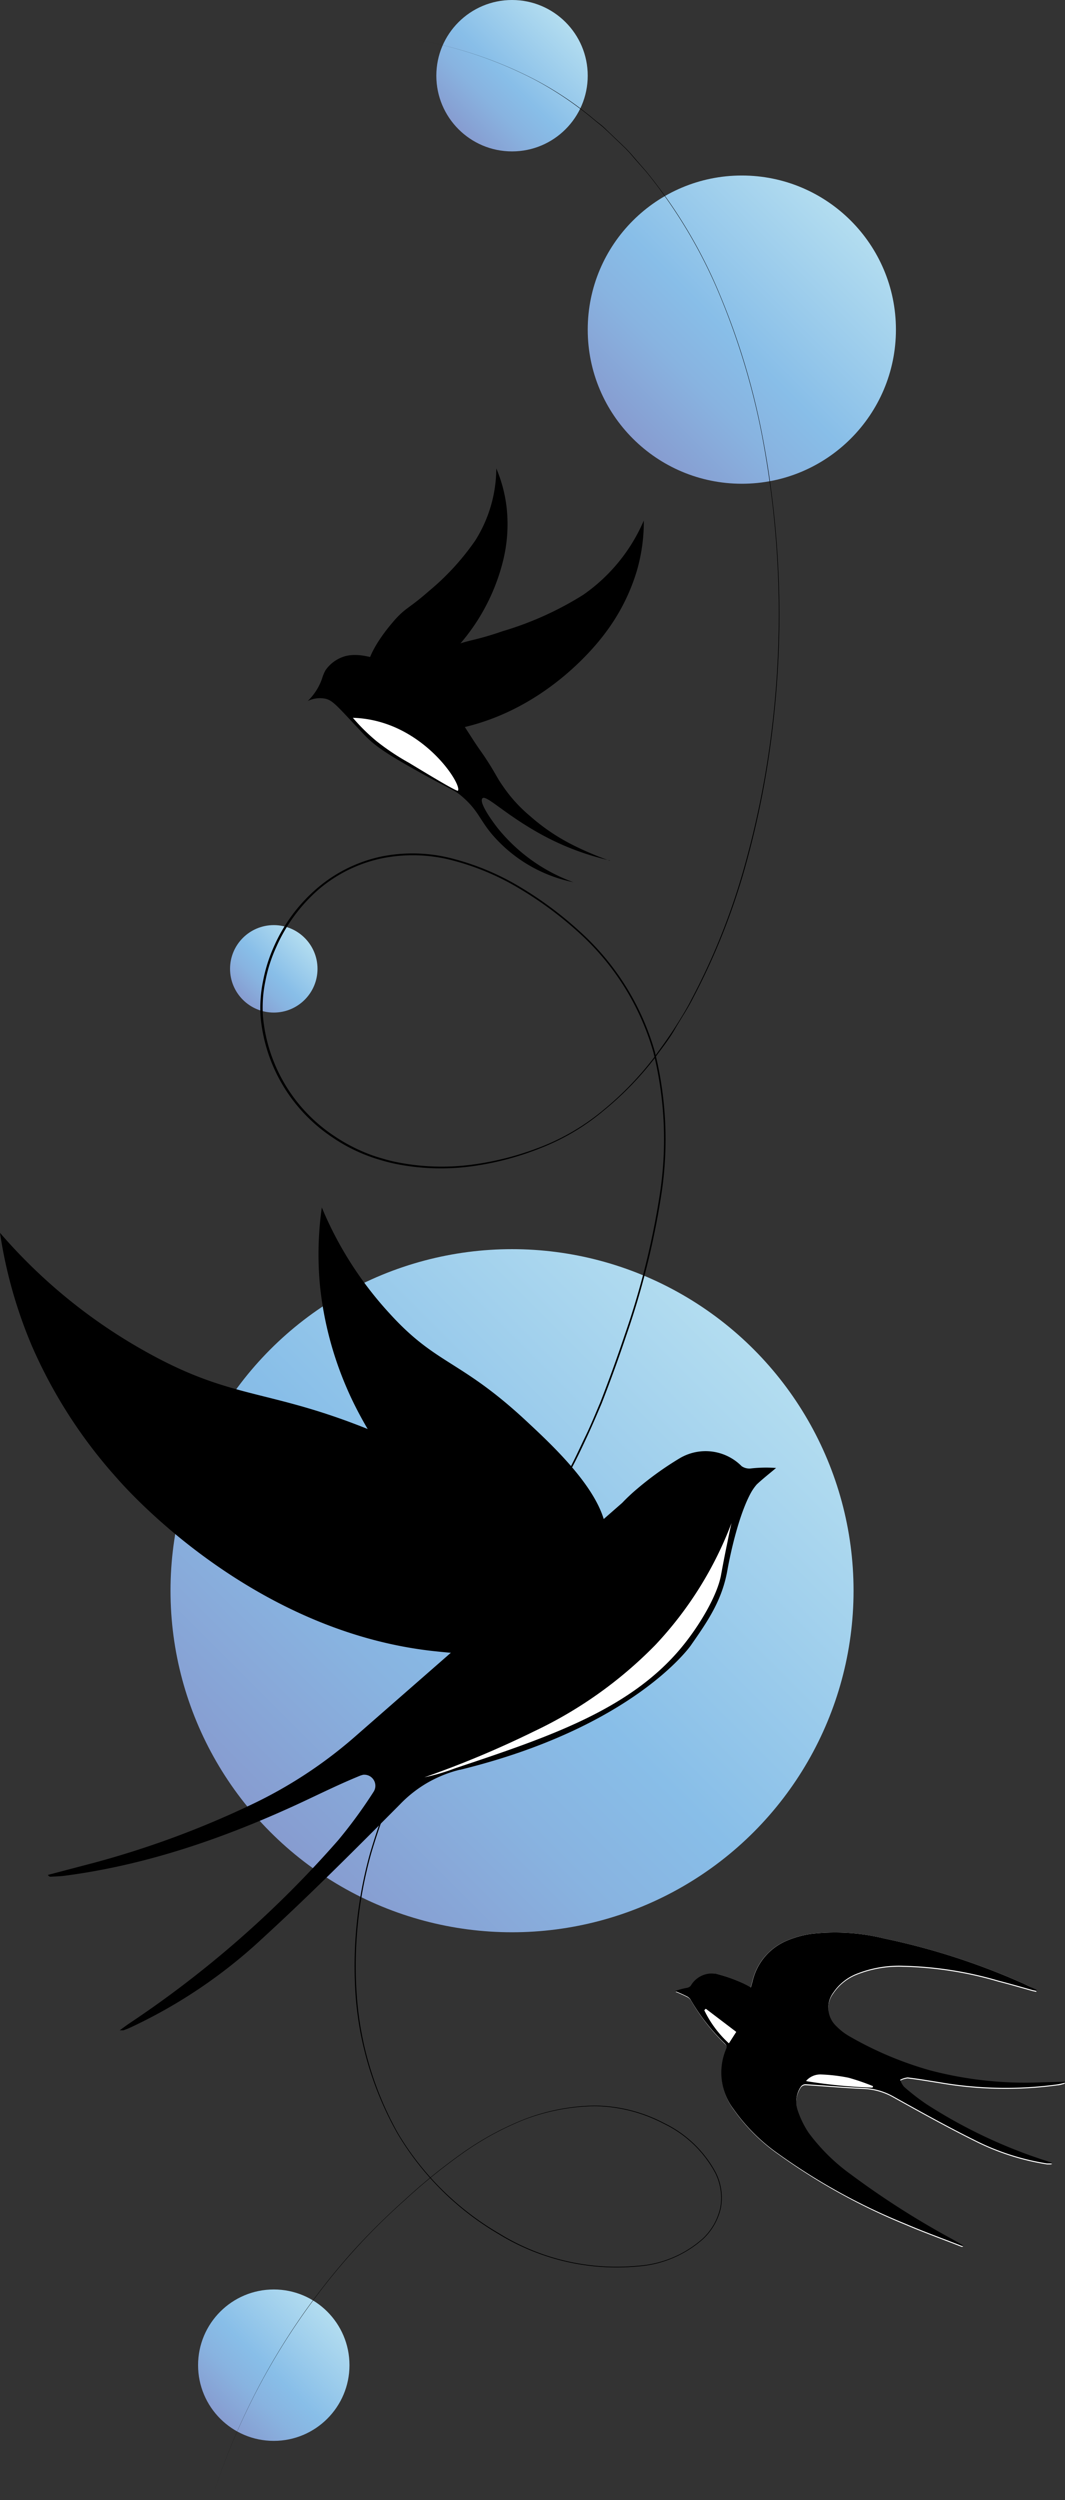 <?xml version="1.0" encoding="UTF-8"?> <svg xmlns="http://www.w3.org/2000/svg" xmlns:xlink="http://www.w3.org/1999/xlink" viewBox="0 0 125.92 295.57"><rect x="0" y="0" width="125.92" height="295.57" fill="#333333" stroke="none"/><defs><style>.cls-1{fill:#fff;}.cls-2{fill:url(#Безымянный_градиент_35);}.cls-3{fill:url(#Безымянный_градиент_35-2);}.cls-4{fill:url(#Безымянный_градиент_35-3);}.cls-5{fill:url(#Безымянный_градиент_35-4);}.cls-6{fill:url(#Безымянный_градиент_35-5);}</style><linearGradient id="Безымянный_градиент_35" x1="31.98" y1="216.62" x2="89.09" y2="159.51" gradientUnits="userSpaceOnUse"><stop offset="0" stop-color="#879cd0"></stop><stop offset="0.27" stop-color="#88b3e0"></stop><stop offset="0.46" stop-color="#88bee8"></stop><stop offset="1" stop-color="#b3ddf0"></stop></linearGradient><linearGradient id="Безымянный_градиент_35-2" x1="54.2" y1="15.29" x2="66.87" y2="2.62" xlink:href="#Безымянный_градиент_35"></linearGradient><linearGradient id="Безымянный_градиент_35-3" x1="26.03" y1="285.95" x2="38.7" y2="273.29" xlink:href="#Безымянный_градиент_35"></linearGradient><linearGradient id="Безымянный_градиент_35-4" x1="28.71" y1="118.2" x2="36.02" y2="110.89" xlink:href="#Безымянный_градиент_35"></linearGradient><linearGradient id="Безымянный_градиент_35-5" x1="74.83" y1="51.85" x2="100.6" y2="26.08" xlink:href="#Безымянный_градиент_35"></linearGradient></defs><g id="Слой_2" data-name="Слой 2"><g id="Слой_1-2" data-name="Слой 1"><path d="M54.4,85.08l1.52,2.36c.77,1.19,1,1.44,1.52,2.24,1.16,1.76,1.27,2.2,2,3.23a17.22,17.22,0,0,0,3.2,3.54,23.67,23.67,0,0,0,5.17,3.49,37.48,37.48,0,0,0,4.24,1.8l.12,0a31.23,31.23,0,0,1-9-3.56c-3.71-2.16-5.7-4.2-6.12-3.81s.72,2.14,1.75,3.48a20.51,20.51,0,0,0,9,6.45,17.14,17.14,0,0,1-9.75-5.81c-1.39-1.71-1.56-2.71-3.39-4.3-1.07-.92-1.1-.66-5.86-3.34-3-1.71-4.49-2.64-5.83-4.08l-1.09-1.16c-2.17-2.33-2.61-2.8-3.38-3a3.29,3.29,0,0,0-2.12.27,6.77,6.77,0,0,0,1.69-2.63,5,5,0,0,1,.41-1,4.21,4.21,0,0,1,1.94-1.54c2-.83,4.95.44,6,.93A19.2,19.2,0,0,1,54.4,85.08Z"></path><path d="M45.76,83.88c-.58-3.54,6.29-6.79,7.31-7.26,2.34-1.07,2.57-.69,6.37-2a38.48,38.48,0,0,0,9.49-4.28,20.55,20.55,0,0,0,7.19-8.8h0a20.72,20.72,0,0,1-.84,6,23.34,23.34,0,0,1-3.75,7.34c-.84,1.13-6.8,8.92-17,11.17-2,.44-5.92,1.26-7.82-.5A3.07,3.07,0,0,1,45.76,83.88Z"></path><path d="M43.7,80.7c-1.5-2.36,2.44-6.79,3-7.44,1.35-1.49,1.63-1.29,4-3.37a29.65,29.65,0,0,0,5.5-6,16.1,16.1,0,0,0,2.48-8.51h0A16.59,16.59,0,0,1,59.9,60a18,18,0,0,1-.45,6.42A23.79,23.79,0,0,1,50.67,79.6c-1.31.93-3.87,2.72-5.77,2A2.45,2.45,0,0,1,43.7,80.7Z"></path><path class="cls-1" d="M41.72,84.86a13.34,13.34,0,0,1,3.63.62c5.88,1.86,9.27,7.42,8.79,8-.09.1-2-1-5.77-3.29a28.37,28.37,0,0,1-3.83-2.55A22.74,22.74,0,0,1,41.72,84.86Z"></path><path class="cls-1" d="M121,234.5a80.78,80.78,0,0,0-16.47-5.32,24.22,24.22,0,0,0-8.69-.54,11.52,11.52,0,0,0-2.89.82,6.88,6.88,0,0,0-4,4.83c-.06.2-.11.4-.19.67a8.52,8.52,0,0,0-1-.53,17.76,17.76,0,0,0-2.78-1,2.89,2.89,0,0,0-3.26,1.41.78.78,0,0,1-.45.26,7.7,7.7,0,0,0-1.4.38c.44.19.88.37,1.31.59a1.12,1.12,0,0,1,.5.41,24,24,0,0,0,4.06,5.19c.19.19.29.34.17.62a7.16,7.16,0,0,0,.87,7.16,21.64,21.64,0,0,0,5.33,5.3A72.46,72.46,0,0,0,107,263c2.16.93,4.39,1.73,6.58,2.59a.29.29,0,0,0,.3,0l-1.3-.75a99.19,99.19,0,0,1-12-7.66,22.71,22.71,0,0,1-5-4.94,11.21,11.21,0,0,1-1.3-2.7,3.19,3.19,0,0,1,.41-2.75.71.71,0,0,1,.52-.27c2.31.14,4.6.35,6.91.45a7.73,7.73,0,0,1,3.5,1c3.16,1.76,6.34,3.53,9.58,5.14a28.82,28.82,0,0,0,8.59,2.78l.42,0s.06,0,.2-.06l-.64-.22a59.8,59.8,0,0,1-14.23-6.72,26.47,26.47,0,0,1-2.67-2.07,2.59,2.59,0,0,1-.45-.82,2.42,2.42,0,0,1,.89-.28c1.27.15,2.54.37,3.81.57a45.63,45.63,0,0,0,13.9.25c.25,0,.51-.1.76-.16,0,0,.09,0,.13-.15l-2.75.07a44.26,44.26,0,0,1-13.26-1.43,41.77,41.77,0,0,1-9.46-4,7,7,0,0,1-1.56-1.2,3,3,0,0,1-.35-4,6,6,0,0,1,2.62-2.15,13.52,13.52,0,0,1,5.65-1,43.28,43.28,0,0,1,11.24,1.76c1.36.35,2.71.74,4.06,1.12l.43.09,0-.12C122.06,235,121.54,234.73,121,234.5Z"></path><path d="M122.54,235.37l-.43-.09c-1.35-.38-2.7-.77-4.06-1.12a43.28,43.28,0,0,0-11.24-1.76,13.52,13.52,0,0,0-5.65,1,6,6,0,0,0-2.62,2.15,3,3,0,0,0,.35,4,7,7,0,0,0,1.56,1.2,41.77,41.77,0,0,0,9.46,4,44.26,44.26,0,0,0,13.26,1.43l2.75-.07c0,.11-.08.14-.13.15-.25.06-.51.12-.76.16a45.63,45.63,0,0,1-13.9-.25c-1.27-.2-2.54-.42-3.81-.57a2.42,2.42,0,0,0-.89.28,2.59,2.59,0,0,0,.45.82,26.47,26.47,0,0,0,2.67,2.07,59.8,59.8,0,0,0,14.23,6.72l.64.22c-.14,0-.17.07-.2.06l-.42,0a28.82,28.82,0,0,1-8.59-2.78c-3.24-1.61-6.42-3.38-9.58-5.14a7.73,7.73,0,0,0-3.5-1c-2.31-.1-4.6-.31-6.91-.45a.71.71,0,0,0-.52.27,3.19,3.19,0,0,0-.41,2.75,11.21,11.21,0,0,0,1.3,2.7,22.71,22.71,0,0,0,5,4.94,99.19,99.19,0,0,0,12,7.66l1.3.75a.29.29,0,0,1-.3,0c-2.19-.86-4.42-1.66-6.58-2.59a72.46,72.46,0,0,1-14.94-8.22,21.64,21.64,0,0,1-5.33-5.3,7.16,7.16,0,0,1-.87-7.16c.12-.28,0-.43-.17-.62a24,24,0,0,1-4.06-5.19,1.12,1.12,0,0,0-.5-.41c-.43-.22-.87-.4-1.31-.59a7.7,7.7,0,0,1,1.4-.38.78.78,0,0,0,.45-.26A2.89,2.89,0,0,1,85,233.43a17.76,17.76,0,0,1,2.78,1,8.52,8.52,0,0,1,1,.53c.08-.27.13-.47.19-.67a6.88,6.88,0,0,1,4-4.83,11.52,11.52,0,0,1,2.89-.82,24.22,24.22,0,0,1,8.69.54A80.78,80.78,0,0,1,121,234.5c.53.23,1,.5,1.57.75Zm-22.2,10.31a20,20,0,0,0-3.28-.39,2.23,2.23,0,0,0-1.74.75,61.91,61.91,0,0,0,7.84.77l.06-.17A25.59,25.59,0,0,0,100.34,245.68Zm-14.16-4.12.86-1.34-3.59-2.73-.17.17A12.77,12.77,0,0,0,86.18,241.56Z"></path><path class="cls-1" d="M103.22,246.64a25.59,25.59,0,0,0-2.88-1,20,20,0,0,0-3.28-.39,2.23,2.23,0,0,0-1.74.75,61.91,61.91,0,0,0,7.84.77Z"></path><path class="cls-1" d="M83.28,237.66a12.77,12.77,0,0,0,2.9,3.9l.86-1.34-3.59-2.73Z"></path><circle class="cls-2" cx="60.54" cy="188.06" r="40.38"></circle><circle class="cls-3" cx="60.54" cy="8.95" r="8.95"></circle><circle class="cls-4" cx="32.37" cy="279.62" r="8.95"></circle><circle class="cls-5" cx="32.37" cy="114.54" r="5.17"></circle><circle class="cls-6" cx="87.71" cy="38.97" r="18.22"></circle><path d="M73.56,177.68A22.16,22.16,0,0,1,75.35,176a37.7,37.7,0,0,1,5-3.59,6,6,0,0,1,7.34.93,1.61,1.61,0,0,0,1.07.27,15.75,15.75,0,0,1,3-.06c-.76.64-1.55,1.26-2.28,1.94a5.83,5.83,0,0,0-.76,1.11c-1.72,3.24-2.71,9-2.71,9-.63,3.61-2.34,6.07-4.34,8.94,0,0-6.71,9.66-27.27,14.69h-.06l-.56.15a15.08,15.08,0,0,0-3.32,1.43,14.84,14.84,0,0,0-3.2,2.54c-5.33,5.36-10.67,10.72-16.25,15.83A60,60,0,0,1,15.4,239.71c-.26.12-.53.22-.8.32-.06,0-.14,0-.45,0,.49-.35.82-.6,1.16-.83A124.64,124.64,0,0,0,40,217.54a57.21,57.21,0,0,0,4.16-5.69,1.4,1.4,0,0,0,.15-.3,1.31,1.31,0,0,0-1.38-1.73l-.28.08c-2.47,1-4.88,2.2-7.31,3.33-8.85,4.09-18,7.26-27.71,8.53-.54.07-1.08.08-1.63.11-.1,0-.2,0-.34-.21l5.55-1.46a108.74,108.74,0,0,0,18.38-6.79,53.23,53.23,0,0,0,12.51-8.21Z"></path><path d="M68,187.78c0-7.54-12.59-13.49-20-16.88-15.48-7.12-19.35-4.76-30.58-11A63.57,63.57,0,0,1,0,145.75H0a55,55,0,0,0,3.77,13.37,58,58,0,0,0,10,15.57c2,2.3,16.6,18.27,37.6,20.52,4.14.44,12.19,1.2,15.35-3.3A7.41,7.41,0,0,0,68,187.78Z"></path><path d="M71.52,183.07c1.4-4.91-5.11-11.18-9-14.8-8.05-7.58-10.84-6.79-16.47-13a42.69,42.69,0,0,1-8-12.52h0a39.45,39.45,0,0,0-.2,9.42,41.11,41.11,0,0,0,3.18,12c.81,1.89,6.66,15.05,19,20.52,2.43,1.08,7.17,3.12,9.91.79A5.1,5.1,0,0,0,71.52,183.07Z"></path><path class="cls-1" d="M86.49,180.06a43.43,43.43,0,0,1-9,14.41,49.82,49.82,0,0,1-14.31,10.2,117.14,117.14,0,0,1-13,5.45,23.69,23.69,0,0,0,3.64-1.07c10.93-3.65,20.56-6.87,26.67-14.18,2.18-2.61,4.32-6.23,4.76-8.66.05-.25.32-1.8.77-3.94C86.2,181.34,86.37,180.58,86.49,180.06Z"></path><path d="M47.15,4.38a48.49,48.49,0,0,1,16.23,5.1,39.7,39.7,0,0,1,7.06,4.79l.84.66.77.74,1.55,1.48a16.62,16.62,0,0,1,1.46,1.56l1.4,1.61A58.79,58.79,0,0,1,85.18,35a84.16,84.16,0,0,1,4.93,16.35,112.42,112.42,0,0,1,1.32,34.05,107.59,107.59,0,0,1-3.23,16.78A78.88,78.88,0,0,1,81.94,118c-.64,1.28-1.45,2.46-2.16,3.7s-1.62,2.35-2.45,3.51a37.92,37.92,0,0,1-6,6.13A26.54,26.54,0,0,1,64,135.7a34.27,34.27,0,0,1-8.26,2.19,27.19,27.19,0,0,1-8.54-.21,19.05,19.05,0,0,1-2.08-.5,19.74,19.74,0,0,1-5.81-2.71,19.21,19.21,0,0,1-8.5-14.26,15.69,15.69,0,0,1,.3-4.27,18.38,18.38,0,0,1,1.3-4.09A19.33,19.33,0,0,1,37.51,105a17.14,17.14,0,0,1,7.64-3.75,18.59,18.59,0,0,1,8.52.3,30,30,0,0,1,7.87,3.34A43.34,43.34,0,0,1,68.42,110a30.44,30.44,0,0,1,9,14.32,43,43,0,0,1,.76,17,95,95,0,0,1-4.14,16.59q-1.34,4-2.9,8c-.56,1.31-1.12,2.63-1.72,3.92s-1.21,2.59-1.88,3.84c-2.61,5.08-5.53,10-8.48,14.86s-5.89,9.76-8.55,14.79a79.31,79.31,0,0,0-6.6,15.72A49.45,49.45,0,0,0,42.19,236a38.87,38.87,0,0,0,4.87,16.21,33.59,33.59,0,0,0,12,11.86,26.45,26.45,0,0,0,16.33,3.8,12.86,12.86,0,0,0,7.71-3.23A7.12,7.12,0,0,0,85.16,261a6.58,6.58,0,0,0-.61-4.13,13.58,13.58,0,0,0-6.06-5.79A18,18,0,0,0,70.3,249,24.29,24.29,0,0,0,62,250.59a35,35,0,0,0-7.47,4.1,68.42,68.42,0,0,0-6.63,5.39,78.1,78.1,0,0,0-6.06,6A80.07,80.07,0,0,0,25,295.57a80.16,80.16,0,0,1,16.79-29.5,81.94,81.94,0,0,1,6.06-6,68.52,68.52,0,0,1,6.63-5.4,35.14,35.14,0,0,1,7.48-4.11,24.18,24.18,0,0,1,8.36-1.63A18,18,0,0,1,78.52,251a13.68,13.68,0,0,1,6.1,5.82,6.64,6.64,0,0,1,.62,4.18,7.2,7.2,0,0,1-2.08,3.68,13,13,0,0,1-7.76,3.27,26.68,26.68,0,0,1-16.4-3.8,33.84,33.84,0,0,1-12-11.9A39,39,0,0,1,42.05,236,49.73,49.73,0,0,1,43.78,219a80,80,0,0,1,6.59-15.76c2.66-5,5.62-9.93,8.55-14.81s5.86-9.78,8.46-14.85c.67-1.26,1.25-2.56,1.87-3.84s1.15-2.6,1.71-3.91q1.56-4,2.9-8A93.65,93.65,0,0,0,78,141.27a42.63,42.63,0,0,0-.76-16.91,30.23,30.23,0,0,0-8.93-14.22,43.43,43.43,0,0,0-6.85-5.06,29.93,29.93,0,0,0-7.81-3.32,18.44,18.44,0,0,0-8.42-.3,16.87,16.87,0,0,0-7.55,3.69,19.37,19.37,0,0,0-5,6.78,17.61,17.61,0,0,0-1.29,4,15.43,15.43,0,0,0-.3,4.23,19,19,0,0,0,8.41,14.13,20.41,20.41,0,0,0,3.74,2,17.75,17.75,0,0,0,2,.68,17.84,17.84,0,0,0,2.07.5,27.1,27.1,0,0,0,8.48.22A34.86,34.86,0,0,0,64,135.57a26.42,26.42,0,0,0,7.31-4.32,37.27,37.27,0,0,0,5.93-6.11c.83-1.15,1.68-2.3,2.45-3.49s1.52-2.41,2.16-3.68a78.47,78.47,0,0,0,6.26-15.86,107.39,107.39,0,0,0,3.25-16.76,112.94,112.94,0,0,0-1.29-34A84.71,84.71,0,0,0,85.14,35a59,59,0,0,0-8.7-14.64L75,18.73a15.3,15.3,0,0,0-1.45-1.56L72,15.69,71.26,15l-.83-.67A40.56,40.56,0,0,0,63.37,9.5,48.25,48.25,0,0,0,47.15,4.38Z"></path></g></g></svg> 